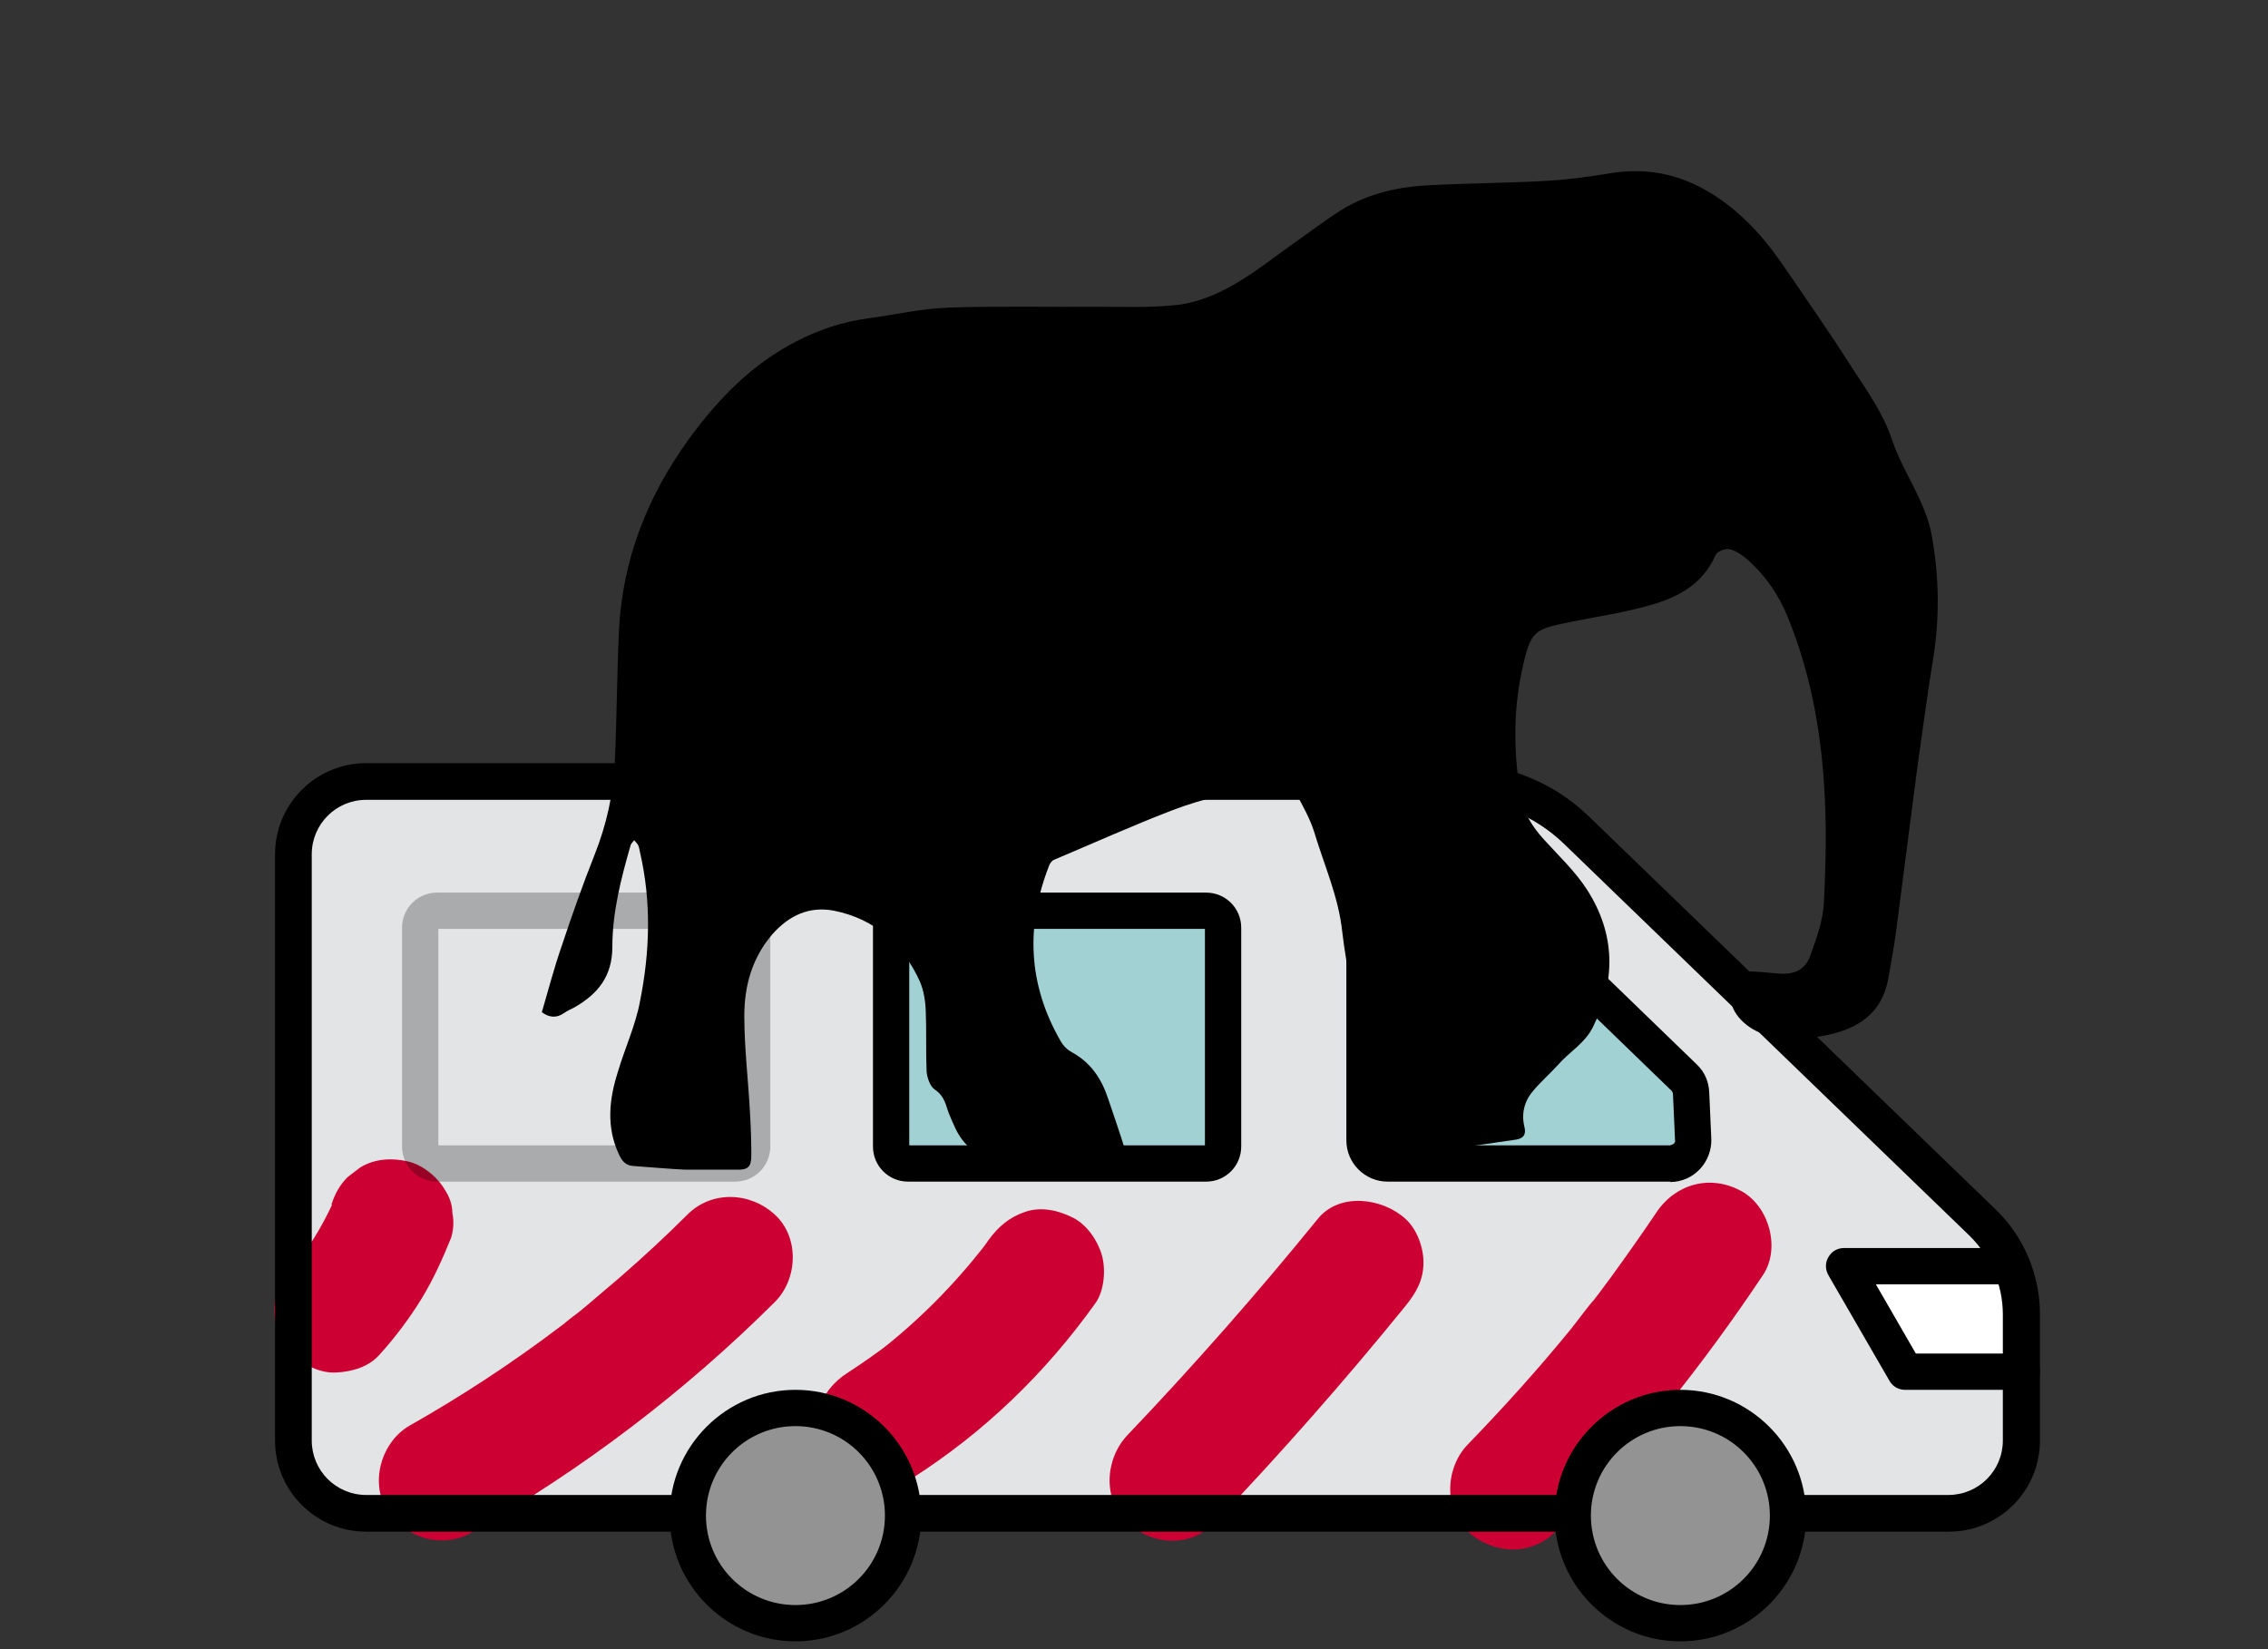 <?xml version="1.0" encoding="UTF-8"?>
<svg id="_Слой_1" data-name="Слой 1" xmlns="http://www.w3.org/2000/svg" xmlns:xlink="http://www.w3.org/1999/xlink" viewBox="0 0 55 40">
  <rect x="0" y="0" width="55" height="40" fill="#333333" stroke="none"/>
  <defs>
    <style>
      .cls-1 {
        fill: #939393;
      }

      .cls-2 {
        fill: #fff;
      }

      .cls-3 {
        fill: #a1d1d3;
      }

      .cls-4 {
        fill: #c03;
      }

      .cls-5 {
        fill: #e3e4e5;
      }

      .cls-6 {
        clip-path: url(#clippath);
      }

      .cls-7 {
        fill: none;
      }

      .cls-8 {
        opacity: .25;
      }
    </style>
    <clipPath id="clippath">
      <rect class="cls-7" x="-.02" y=".05" width="55" height="40"/>
    </clipPath>
  </defs>
  <g id="_весы_пашина" data-name="весы пашина">
    <g class="cls-6">
      <g>
        <path class="cls-5" d="m7.11,20.73v14.22c0,.98.79,1.77,1.77,1.77h38.37c.98,0,1.77-.79,1.77-1.77v-3.06c0-.84-.34-1.64-.94-2.23l-9.84-9.51c-.78-.76-1.83-1.18-2.92-1.18H8.88c-.98,0-1.77.79-1.77,1.77Z"/>
        <path class="cls-4" d="m11.45,37.16c2.68-1.52,5.16-3.41,7.34-5.58.56-.56.6-1.57,0-2.12s-1.53-.59-2.12,0c-.52.52-1.05,1.01-1.6,1.49-.27.23-.54.46-.81.69-.14.12-.29.24-.44.35-.02.02-.23.18-.09.08.16-.12-.15.11-.15.11-1.16.88-2.38,1.68-3.65,2.4-.68.39-.97,1.38-.54,2.05s1.32.95,2.05.54h0Z"/>
        <path class="cls-4" d="m22.08,35.88c1.78-1.13,3.27-2.57,4.49-4.28.21-.3.25-.81.15-1.16s-.36-.73-.69-.9c-.35-.18-.77-.28-1.16-.15s-.66.36-.9.69c-.1.15-.21.29-.32.43l.23-.3c-.74.95-1.59,1.81-2.54,2.55l.3-.23c-.35.27-.72.53-1.09.77-.33.21-.59.52-.69.9s-.05.84.15,1.16c.43.66,1.34.99,2.05.54h0Z"/>
        <path class="cls-4" d="m29.46,36.93c1.61-1.69,3.15-3.44,4.62-5.25.26-.32.44-.63.44-1.06,0-.37-.16-.81-.44-1.06-.55-.5-1.59-.65-2.12,0-1.47,1.81-3.01,3.56-4.62,5.25-.54.57-.61,1.56,0,2.12s1.54.61,2.12,0h0Z"/>
        <path class="cls-4" d="m37.72,37.14c1.87-1.9,3.55-3.99,5.03-6.21.44-.65.15-1.69-.54-2.05-.75-.4-1.59-.16-2.05.54-.35.52-.71,1.03-1.08,1.54-.1.13-.19.26-.29.39-.04.06-.09.11-.13.17-.11.15-.03.03.04-.05-.21.24-.4.51-.6.76-.79.97-1.63,1.9-2.5,2.8-.55.56-.6,1.57,0,2.12s1.53.6,2.12,0h0Z"/>
        <path class="cls-4" d="m8.05,29.24s-.03.07-.04.1l.15-.36c-.25.59-.57,1.14-.96,1.65l.23-.3c-.11.14-.22.27-.34.4-.27.3-.44.65-.44,1.06,0,.37.16.81.44,1.06s.66.46,1.06.44.8-.14,1.06-.44c.37-.41.71-.86,1-1.33s.52-.98.73-1.5c.06-.2.07-.4.03-.6,0-.2-.07-.39-.18-.56-.18-.31-.54-.61-.9-.69-.38-.09-.81-.07-1.16.15l-.3.23c-.19.19-.31.41-.39.66h0Z"/>
        <g>
          <polyline class="cls-2" points="48.65 30.71 44.72 30.71 46.2 33.27 49.02 33.27"/>
          <path d="m49.02,33.71h-2.82c-.16,0-.3-.08-.38-.22l-1.48-2.56c-.08-.14-.08-.31,0-.44.08-.14.22-.22.38-.22h3.93c.24,0,.44.2.44.44s-.2.44-.44.44h-3.16l.97,1.68h2.57c.24,0,.44.2.44.44s-.2.44-.44.44Z"/>
        </g>
        <path d="m47.25,37.15H8.88c-1.22,0-2.21-.99-2.21-2.21v-14.22c0-1.22.99-2.21,2.21-2.21h26.44c1.21,0,2.36.46,3.23,1.31l9.84,9.51c.69.66,1.08,1.59,1.08,2.55v3.06c0,1.22-.99,2.21-2.21,2.21ZM8.88,19.4c-.73,0-1.32.59-1.32,1.32v14.22c0,.73.59,1.32,1.32,1.32h38.37c.73,0,1.32-.59,1.32-1.32v-3.06c0-.72-.3-1.41-.81-1.91l-9.84-9.51c-.71-.68-1.63-1.06-2.62-1.06H8.88Z"/>
        <g>
          <rect class="cls-3" x="21.6" y="22.09" width="8.06" height="6.13" rx="1.02" ry="1.02"/>
          <path d="m29.25,28.66h-7.23c-.47,0-.85-.38-.85-.85v-5.31c0-.47.38-.85.85-.85h7.23c.47,0,.85.38.85.85v5.31c0,.47-.38.85-.85.85Zm-7.2-.88h7.17v-5.25h-7.17v5.25Z"/>
        </g>
        <path class="cls-8" d="m17.83,28.66h-7.23c-.47,0-.85-.38-.85-.85v-5.31c0-.47.38-.85.85-.85h7.23c.47,0,.85.38.85.85v5.31c0,.47-.38.85-.85.85Zm-7.2-.88h7.17v-5.25h-7.17v5.25Z"/>
        <g>
          <path class="cls-3" d="m36.42,22.09h-2.78c-.31,0-.56.25-.56.56v5.01c0,.31.25.56.56.56h6.85c.32,0,.57-.27.56-.59l-.05-1.12c0-.14-.07-.28-.17-.38l-4.02-3.89c-.1-.1-.24-.16-.39-.16Z"/>
          <path d="m40.5,28.66h-6.85c-.55,0-1-.45-1-1v-5.01c0-.55.45-1,1-1h2.78c.26,0,.51.1.7.28l4.02,3.89c.19.18.29.42.3.68l.05,1.12c.01.27-.09.54-.28.74-.19.2-.45.31-.72.31Zm-6.85-6.13c-.07,0-.12.05-.12.12v5.01c0,.07.05.12.12.12h6.85s.07-.02.09-.04c.02-.02.04-.05.03-.09l-.05-1.12s-.01-.06-.04-.08l-4.02-3.89s-.05-.03-.08-.03h-2.78Z"/>
        </g>
        <g>
          <circle class="cls-1" cx="19.29" cy="36.76" r="2.61"/>
          <path d="m19.29,39.81c-1.68,0-3.05-1.37-3.05-3.05s1.37-3.05,3.05-3.05,3.05,1.37,3.05,3.05-1.37,3.05-3.05,3.05Zm0-5.22c-1.2,0-2.17.97-2.17,2.17s.97,2.17,2.17,2.17,2.17-.97,2.17-2.17-.97-2.17-2.17-2.17Z"/>
        </g>
        <g>
          <circle class="cls-1" cx="40.75" cy="36.76" r="2.61"/>
          <path d="m40.75,39.81c-1.68,0-3.05-1.37-3.05-3.05s1.37-3.05,3.05-3.05,3.05,1.37,3.05,3.05-1.37,3.05-3.05,3.05Zm0-5.22c-1.2,0-2.17.97-2.17,2.17s.97,2.17,2.17,2.17,2.17-.97,2.17-2.17-.97-2.17-2.17-2.17Z"/>
        </g>
      </g>
    </g>
  </g>
  <g id="_27624" data-name="27624">
    <path d="m30.9,19.06v-.22c.09,0,.17-.01.25-.02v-.02c-.07,0-.15-.02-.24-.03,0-.08-.01-.17-.02-.25,0,0-.01,0-.02,0,0,.08-.02.15-.03.25-.1,0-.19.02-.29.03,0,0,0,.01,0,.02.09,0,.18.01.29.02v.25c-.84.09-1.65.27-2.43.57-.96.37-1.89.79-2.84,1.19-.06.02-.11.09-.13.15-.57,1.46-.51,2.88.28,4.25.06.11.16.21.27.27.46.25.72.64.88,1.12.14.42.29.84.42,1.27.05.16.03.32-.2.32-.97.02-1.95.1-2.92-.09-.49-.09-.81-.36-1.01-.79-.06-.14-.13-.28-.18-.43-.06-.2-.12-.37-.32-.5-.11-.08-.18-.29-.19-.44-.02-.49,0-.98-.02-1.46-.01-.25-.05-.51-.15-.73-.41-.89-1.08-1.5-2.07-1.7-.61-.12-1.1.12-1.5.57-.49.57-.68,1.25-.68,1.98,0,.8.1,1.59.14,2.39.02.33.03.67.03,1,0,.28-.09.35-.37.34-.41,0-.82,0-1.23,0-.42-.02-.85-.06-1.27-.09-.17-.01-.27-.12-.34-.28-.31-.66-.24-1.33-.03-1.99.17-.58.43-1.13.54-1.72.24-1.2.28-2.41,0-3.62-.01-.05-.02-.11-.04-.16-.02-.05-.07-.09-.1-.13-.03.04-.08.08-.09.13-.23.8-.44,1.62-.44,2.45,0,.72-.35,1.15-.93,1.48-.08.04-.17.08-.24.13-.2.14-.38.1-.54-.02.16-.55.3-1.08.48-1.6.25-.75.51-1.49.8-2.22.29-.73.46-1.49.49-2.28.05-1.04.05-2.09.1-3.14.08-1.73.69-3.28,1.71-4.68.71-.97,1.53-1.81,2.61-2.36.55-.28,1.12-.47,1.73-.55.66-.09,1.31-.24,1.97-.26,1.18-.04,2.37-.01,3.55-.02.67,0,1.35.03,2.02-.05.45-.06.91-.25,1.31-.48.51-.29.97-.66,1.45-1,.39-.27.76-.56,1.16-.81.67-.42,1.43-.58,2.21-.61.96-.05,1.92-.05,2.88-.11.48-.03.97-.1,1.45-.18.82-.13,1.58,0,2.3.41.76.43,1.34,1.05,1.83,1.75.59.86,1.19,1.72,1.75,2.6.35.54.74,1.09.94,1.7.27.81.82,1.49.97,2.35.17.97.19,1.93.04,2.9-.15.92-.27,1.83-.4,2.75-.17,1.29-.33,2.57-.5,3.86-.05.39-.12.78-.19,1.17-.11.69-.51,1.12-1.17,1.33-.56.18-1.13.2-1.7.1-.47-.08-.93-.48-.96-.89-.01-.19.11-.4.19-.59.02-.05.12-.09.18-.08.25,0,.51.03.76.05.39.04.67-.07.8-.43.15-.42.31-.85.33-1.29.05-.97.07-1.95,0-2.92-.09-1.36-.35-2.71-.87-3.99-.22-.55-.56-1.04-1.01-1.43-.12-.1-.27-.2-.41-.23-.1-.02-.29.05-.33.13-.33.76-.98,1.07-1.71,1.26-.59.16-1.19.25-1.79.37-.91.19-.99.18-1.21,1.22-.21,1-.19,2.01-.02,3.02.07.4.28.73.55,1.03.37.41.78.79,1.07,1.25.67,1.06.69,2.17.13,3.31-.2.4-.57.6-.84.91-.2.22-.43.42-.62.65-.21.25-.28.55-.2.87.04.17-.02.27-.2.3-.76.11-1.51.22-2.27.33-.44.06-.89.13-1.33.19-.25.03-.32-.04-.31-.29.06-1.31.05-2.62-.11-3.92-.06-.45-.15-.9-.2-1.35-.09-.85-.44-1.62-.68-2.42-.1-.32-.27-.62-.43-.92-.05-.08-.18-.13-.28-.16-.08-.03-.18,0-.3,0Z"/>
  </g>
</svg>